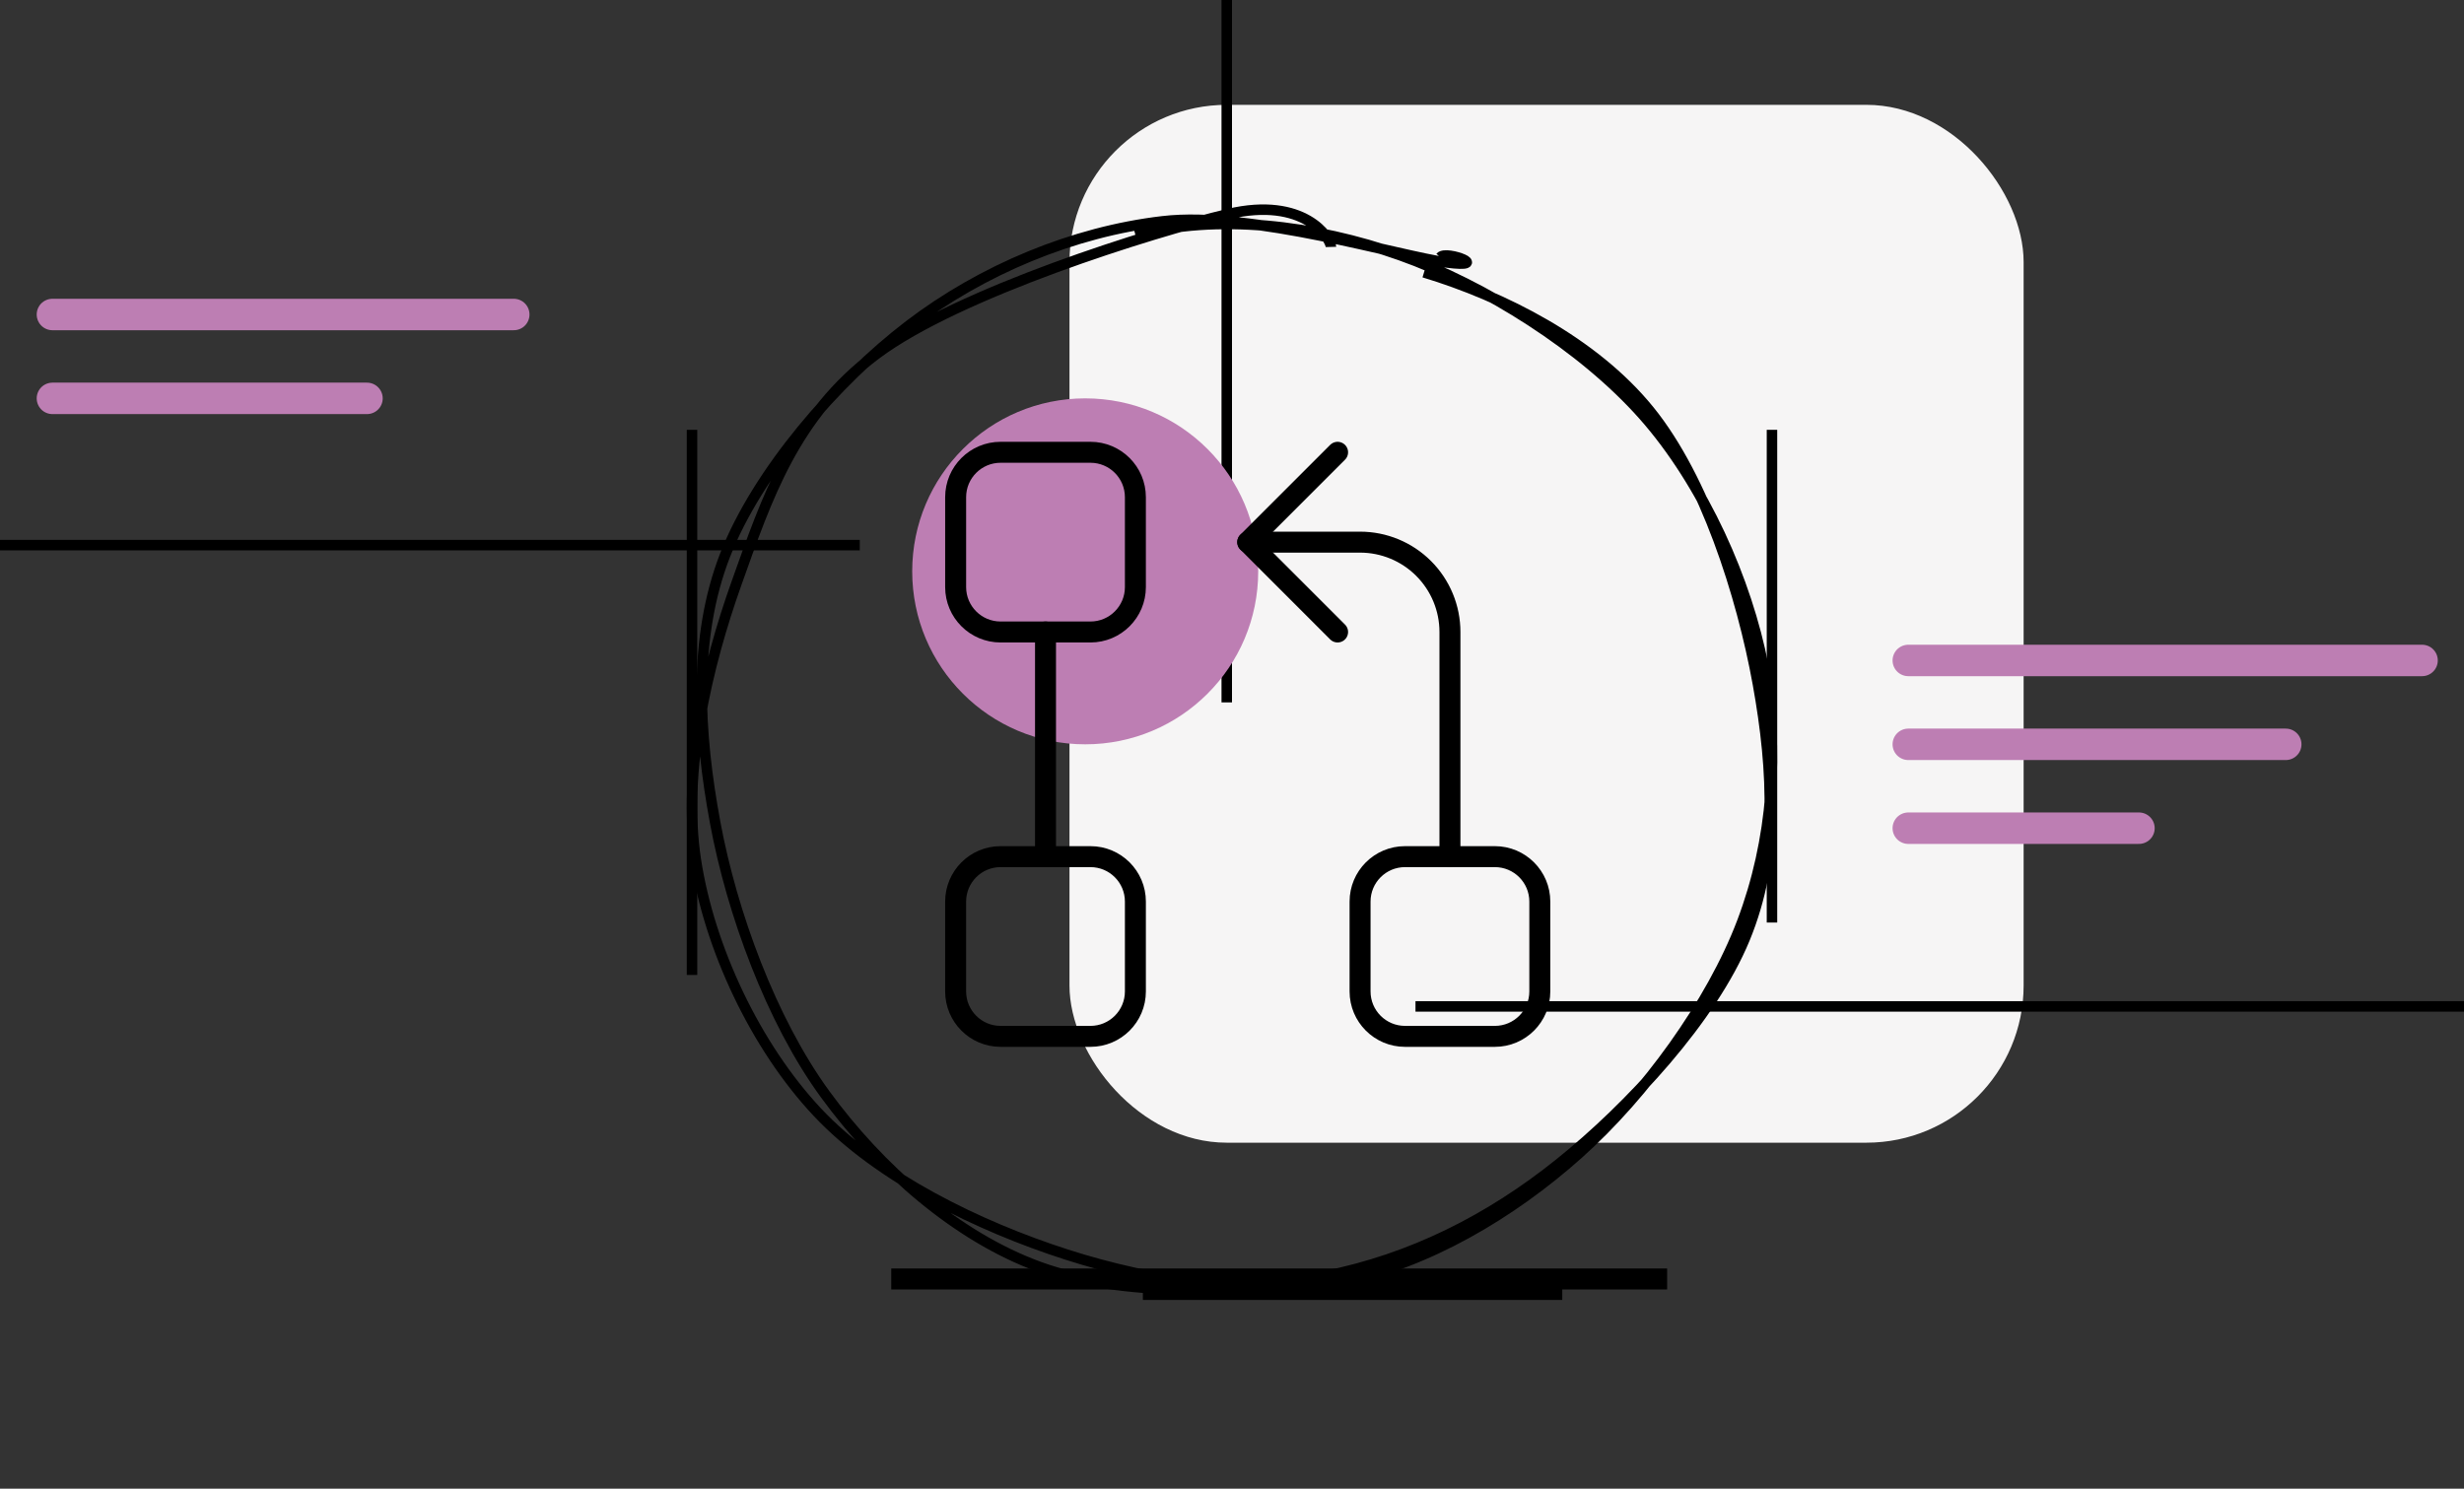 <svg width="235" height="142" viewBox="0 0 235 142" fill="none" xmlns="http://www.w3.org/2000/svg">
<rect x="0" y="0" width="235" height="142" fill="#333333" stroke="none"/>
<g clip-path="url(#clip0_1910_5502)">
<rect x="102" y="10" width="91" height="99" rx="15" fill="#F6F5F5"/>
<path d="M108.304 22.461C116.01 20.337 125.454 21.481 133.527 24.341C141.6 27.202 150.969 33.099 156.743 39.624C162.516 46.149 166.598 55.437 168.168 63.491C169.737 71.544 169.098 80.183 166.159 87.946C163.22 95.708 156.91 104.363 150.534 110.065C144.157 115.768 136.04 120.561 127.901 122.16C119.761 123.76 110.024 122.344 101.699 119.664C93.374 116.985 83.838 112.361 77.948 106.083C72.059 99.805 67.642 90.417 66.361 81.997C65.081 73.578 67.398 63.602 70.266 55.566C73.133 47.531 75.75 39.644 83.564 33.786C91.378 27.928 109.918 22.124 117.147 20.418C124.376 18.713 126.916 22.718 126.938 23.554M135.814 25.98C143.372 28.269 151.988 32.605 157.295 39.145C162.602 45.684 166.137 56.817 167.654 65.219C169.17 73.62 169.547 81.928 166.394 89.555C163.241 97.182 155.414 105.618 148.736 110.982C142.057 116.346 134.591 120.098 126.322 121.741C118.053 123.385 107.058 123.737 99.12 120.843C91.183 117.948 83.847 111.436 78.695 104.375C73.543 97.313 69.799 87.046 68.21 78.474C66.621 69.902 66.076 60.848 69.16 52.941C72.243 45.035 79.755 36.34 86.709 31.034C93.662 25.729 102.34 22.11 110.881 21.11C119.422 20.11 133.539 24.464 137.954 25.034C142.369 25.605 137.962 23.845 137.369 24.533" stroke="black"/>
<path d="M82 52L-18 52" stroke="black"/>
<path d="M35 38L5 38" stroke="#BD7EB3" stroke-width="3" stroke-linecap="round"/>
<path d="M49 30L5 30" stroke="#BD7EB3" stroke-width="3" stroke-linecap="round"/>
<path d="M117 -67L117 67" stroke="black"/>
<path d="M66 41L66 93" stroke="black"/>
<path d="M169 41L169 88" stroke="black"/>
<path d="M149 123L109 123" stroke="black" stroke-width="2"/>
<path d="M159 122L85 122" stroke="black" stroke-width="2"/>
<path d="M243 96L135 96" stroke="black"/>
<path d="M231 63L182 63" stroke="#BD7EB3" stroke-width="3" stroke-linecap="round"/>
<path d="M204 79H182" stroke="#BD7EB3" stroke-width="3" stroke-linecap="round"/>
<path d="M218 71H182" stroke="#BD7EB3" stroke-width="3" stroke-linecap="round"/>
<circle cx="103.5" cy="54.5" r="16.5" fill="#BD7EB3"/>
<path d="M104 43.143H95.428C93.062 43.143 91.143 45.061 91.143 47.428V56C91.143 58.367 93.062 60.285 95.428 60.285H104C106.367 60.285 108.286 58.367 108.286 56V47.428C108.286 45.061 106.367 43.143 104 43.143Z" stroke="black" stroke-width="2" stroke-linecap="round" stroke-linejoin="round"/>
<path d="M104 81.714H95.428C93.062 81.714 91.143 83.633 91.143 86V94.571C91.143 96.938 93.062 98.857 95.428 98.857H104C106.367 98.857 108.286 96.938 108.286 94.571V86C108.286 83.633 106.367 81.714 104 81.714Z" stroke="black" stroke-width="2" stroke-linecap="round" stroke-linejoin="round"/>
<path d="M142.571 81.714H134C131.633 81.714 129.714 83.633 129.714 86V94.571C129.714 96.938 131.633 98.857 134 98.857H142.571C144.938 98.857 146.857 96.938 146.857 94.571V86C146.857 83.633 144.938 81.714 142.571 81.714Z" stroke="black" stroke-width="2" stroke-linecap="round" stroke-linejoin="round"/>
<path d="M99.714 81.715V60.286" stroke="black" stroke-width="2" stroke-linecap="round" stroke-linejoin="round"/>
<path d="M138.286 81.714V60.285C138.286 58.012 137.383 55.832 135.775 54.224C134.168 52.617 131.988 51.714 129.714 51.714H119" stroke="black" stroke-width="2" stroke-linecap="round" stroke-linejoin="round"/>
<path d="M127.571 43.143L119 51.714L127.571 60.285" stroke="black" stroke-width="2" stroke-linecap="round" stroke-linejoin="round"/>
</g>
<defs>
<clipPath id="clip0_1910_5502">
<rect width="235" height="142" fill="white"/>
</clipPath>
</defs>
</svg>
